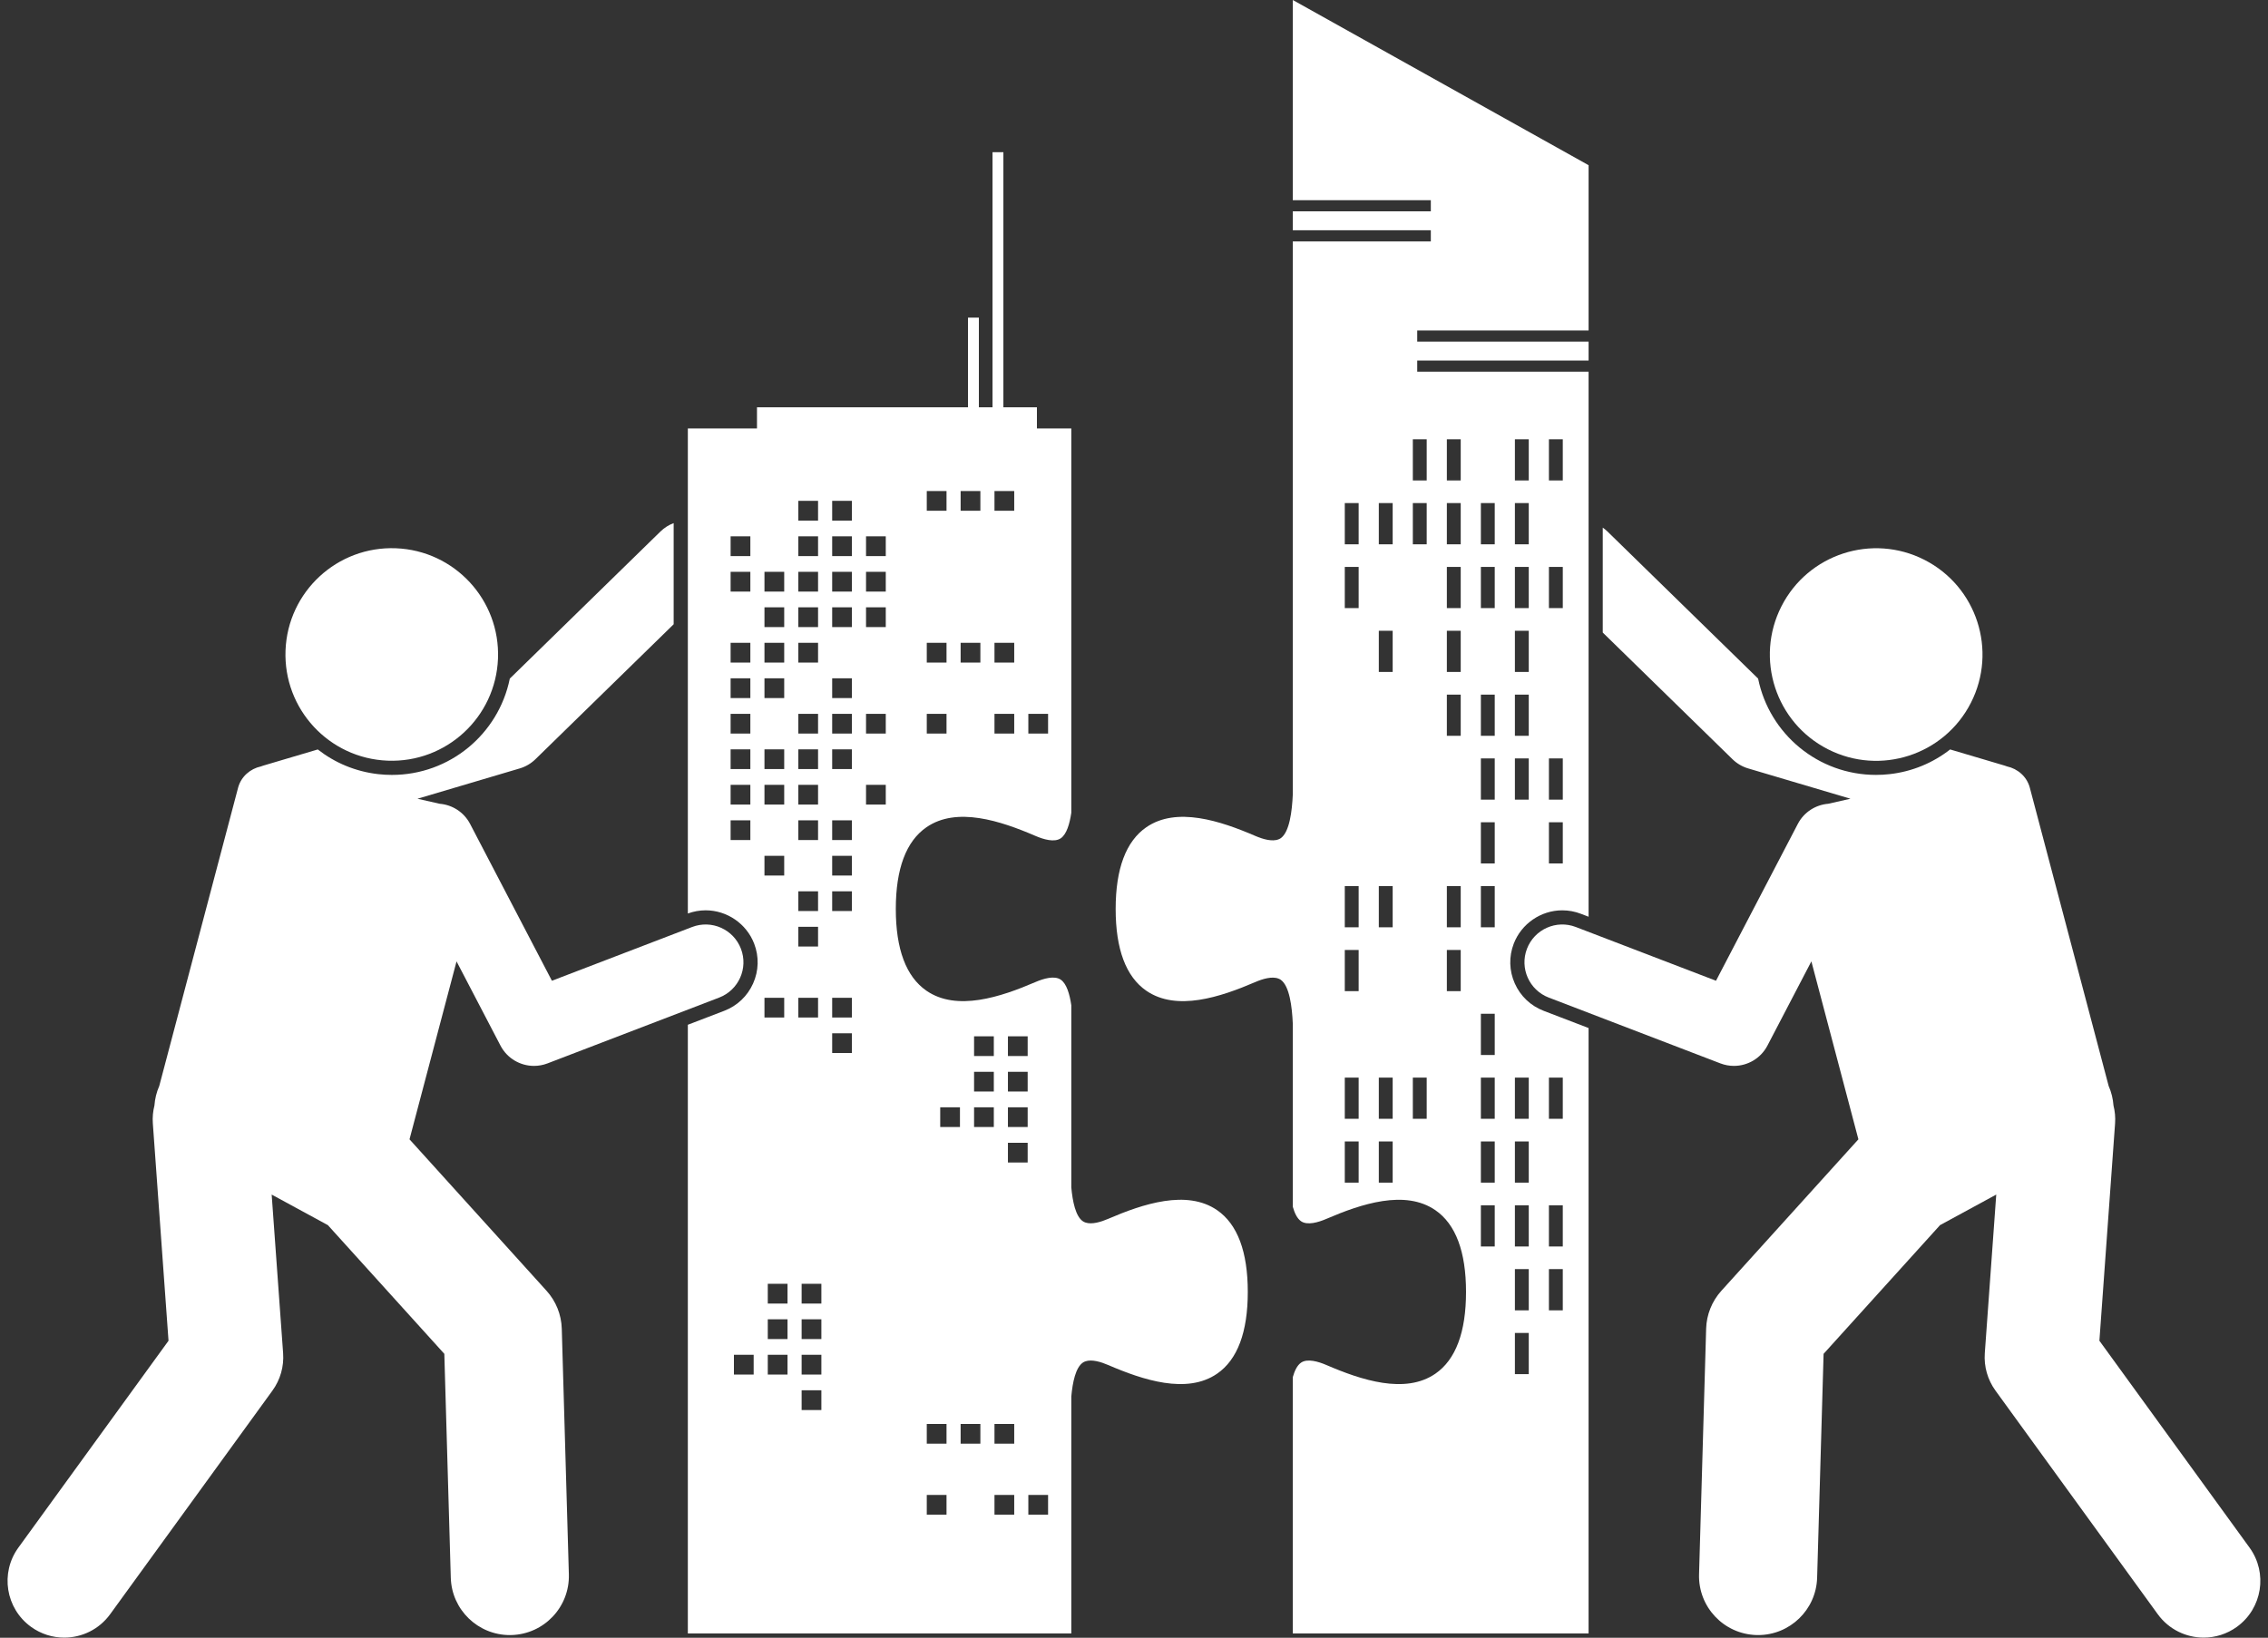 <?xml version="1.0" encoding="UTF-8" standalone="no"?><svg xmlns="http://www.w3.org/2000/svg" xmlns:xlink="http://www.w3.org/1999/xlink" fill="#ffffff" height="346.7" preserveAspectRatio="xMidYMid meet" version="1" viewBox="-1.6 0.0 480.0 346.7" width="480" zoomAndPan="magnify"><rect x="-1.6" y="0.0" width="480.0" height="346.7" fill="#333333" stroke="none"/><g id="change1_1"><path d="M365.065,160.721c0.931,0.909,2.069,1.577,3.316,1.947l21.65,6.418l-4.699,1.063 c-2.646,0.22-5.124,1.74-6.442,4.267l-4.476,8.582l-12.839,24.619l-29.672-11.378 c-4.122-1.583-8.752,0.479-10.334,4.606c-1.582,4.125,0.48,8.752,4.606,10.334l36.331,13.932 c0.939,0.359,1.907,0.531,2.862,0.531c2.904,0,5.681-1.589,7.096-4.302l9.296-17.824l9.953,37.67l-29,32.06 c-1.995,2.206-3.139,5.052-3.225,8.025l-1.5,52c-0.199,6.9,5.234,12.656,12.135,12.855 c0.122,0.003,0.245,0.005,0.367,0.005c6.736,0,12.292-5.361,12.488-12.14l1.367-47.393l24.646-27.247 l11.896-6.469l-2.423,33.583c-0.203,2.82,0.596,5.622,2.256,7.91l34.349,47.339 c2.348,3.236,6.01,4.954,9.723,4.954c2.443,0,4.909-0.744,7.038-2.288c5.363-3.893,6.557-11.396,2.665-16.76 l-31.777-43.796l3.318-46c0.095-1.309-0.032-2.581-0.336-3.788c-0.107-1.435-0.447-2.839-1.023-4.144 l-12.142-45.95l-4.533-17.156c-0.006-0.025-0.013-0.05-0.019-0.075c-0.644-2.343-2.575-3.981-4.835-4.469 c-0.152-0.055-0.301-0.115-0.458-0.161l-11.561-3.427c-3.586,2.802-7.962,4.68-12.806,5.226 c-0.956,0.107-1.926,0.162-2.882,0.162c-12.208,0-22.559-8.619-24.954-20.389l-31.894-31.148 c-0.31-0.302-0.642-0.566-0.985-0.808v22.21L365.065,160.721z"/><path d="M240.998,209.726c6.41,4.427,15.7,1.345,23.077-1.834c1.541-0.665,3.567-1.276,4.932-0.714 c0.148,0.061,0.295,0.124,0.426,0.215c1.888,1.302,2.422,5.762,2.574,9.297v38.766 c0.388,1.384,0.945,2.514,1.748,3.069c1.337,0.924,3.651,0.238,5.359-0.499c7.377-3.179,16.667-6.261,23.077-1.834 c4.299,2.969,6.48,8.79,6.48,17.3c0,8.509-2.18,14.33-6.48,17.3c-6.407,4.427-15.698,1.348-23.079-1.833 c-1.706-0.736-4.02-1.422-5.357-0.498c-0.803,0.554-1.359,1.685-1.748,3.068v54.262h62.601v-128.165l-9.507-3.646 c-2.743-1.052-4.913-3.109-6.108-5.793c-1.196-2.684-1.276-5.673-0.224-8.416c1.62-4.226,5.748-7.064,10.273-7.064 c1.348,0,2.672,0.247,3.937,0.732l1.631,0.625V78.687h-36.269v-2.364h36.269v-3.999h-36.269v-2.364h36.269V34.972 L272.008,0v42.378h29.212v2.364h-29.212v3.999h29.212v2.364h-29.212v117.056c-0.152,3.534-0.686,7.994-2.574,9.296 c-0.131,0.09-0.278,0.154-0.426,0.215c-1.365,0.563-3.391-0.049-4.931-0.713 c-7.381-3.18-16.671-6.259-23.079-1.833c-4.299,2.969-6.48,8.791-6.48,17.3S236.699,206.756,240.998,209.726z M326.214,228.124h2.934v8.718h-2.934V228.124z M326.214,255.151h2.934v8.718h-2.934V255.151z M326.214,268.665h2.934 v8.718h-2.934V268.665z M319.014,228.124h2.934v8.718h-2.934V228.124z M319.014,241.638h2.934v8.718h-2.934V241.638z M319.014,255.151h2.934v8.718h-2.934V255.151z M319.014,268.665h2.934v8.718h-2.934V268.665z M319.014,282.178h2.934 v8.718h-2.934V282.178z M329.149,182.788h-2.934v-8.718h2.934V182.788z M329.149,169.274h-2.934v-8.718h2.934V169.274z M329.149,128.734h-2.934v-8.718h2.934V128.734z M326.214,92.988h2.934v8.718h-2.934V92.988z M319.014,92.988h2.934 v8.718h-2.934V92.988z M319.014,106.502h2.934v8.718h-2.934V106.502z M319.014,120.015h2.934v8.718h-2.934V120.015z M319.014,133.529h2.934v8.718h-2.934V133.529z M319.014,147.042h2.934v8.718h-2.934V147.042z M319.014,160.556h2.934 v8.718h-2.934V160.556z M311.813,106.502h2.934v8.718h-2.934V106.502z M311.813,120.015h2.934v8.718h-2.934V120.015 z M311.813,147.042h2.934v8.718h-2.934V147.042z M311.813,160.556h2.934v8.718h-2.934V160.556z M311.813,174.07 h2.934v8.718h-2.934V174.07z M311.813,187.583h2.934v8.718h-2.934V187.583z M311.813,214.61h2.934v8.718h-2.934 V214.61z M311.813,228.124h2.934v8.718h-2.934V228.124z M311.813,241.638h2.934v8.718h-2.934V241.638z M311.813,255.151h2.934v8.718h-2.934V255.151z M304.613,92.988h2.934v8.718h-2.934V92.988z M304.613,106.502h2.934 v8.718h-2.934V106.502z M304.613,120.015h2.934v8.718h-2.934V120.015z M304.613,133.529h2.934v8.718h-2.934V133.529 z M304.613,147.042h2.934v8.718h-2.934V147.042z M304.613,187.583h2.934v8.718h-2.934V187.583z M304.613,201.097 h2.934v8.718h-2.934V201.097z M297.412,92.988h2.934v8.718h-2.934V92.988z M297.412,106.502h2.934v8.718h-2.934 V106.502z M297.412,228.124h2.934v8.718h-2.934V228.124z M290.212,106.502h2.934v8.718h-2.934V106.502z M290.212,133.529h2.934v8.718h-2.934V133.529z M290.212,187.583h2.934v8.718h-2.934V187.583z M290.212,228.124 h2.934v8.718h-2.934V228.124z M290.212,241.638h2.934v8.718h-2.934V241.638z M283.011,106.502h2.934v8.718h-2.934 V106.502z M283.011,120.015h2.934v8.718h-2.934V120.015z M283.011,187.583h2.934v8.718h-2.934V187.583z M283.011,201.097h2.934v8.718h-2.934V201.097z M283.011,228.124h2.934v8.718h-2.934V228.124z M283.011,241.638h2.934 v8.718h-2.934V241.638z"/><path d="M225.131,251.355v-38.552c-0.351-2.388-1.003-4.565-2.227-5.41c-1.337-0.924-3.651-0.238-5.359,0.499 c-7.377,3.179-16.667,6.261-23.077,1.834c-4.299-2.969-6.48-8.79-6.48-17.3s2.18-14.33,6.48-17.3 c6.407-4.427,15.698-1.348,23.079,1.833c1.706,0.736,4.02,1.422,5.357,0.498c1.224-0.844,1.876-3.022,2.227-5.409 V90.701h-7.277v-3v-1.485h-7.097V32.215h-2.301v54.001h-2.886V67.243h-2.301v18.973h-44.661v1.485v3 h-14.632v102.681c1.214-0.444,2.478-0.676,3.766-0.676c4.524,0,8.652,2.839,10.273,7.064 c1.053,2.743,0.973,5.732-0.224,8.416c-1.195,2.684-3.365,4.741-6.108,5.793l-7.707,2.955v128.856h81.155v-50.161 c0.272-3.015,0.913-6.119,2.435-7.169c0.173-0.119,0.363-0.21,0.565-0.279c1.361-0.465,3.306,0.136,4.792,0.777 c7.381,3.18,16.671,6.259,23.079,1.833c4.299-2.969,6.48-8.791,6.48-17.3c0-8.509-2.18-14.33-6.48-17.3 c-6.41-4.427-15.7-1.345-23.077,1.834c-1.487,0.642-3.433,1.243-4.794,0.778 c-0.202-0.069-0.392-0.16-0.565-0.279C226.044,257.474,225.403,254.37,225.131,251.355z M157.206,177.831h-4.178 v-4.178h4.178V177.831z M157.206,170.317h-4.178v-4.178h4.178V170.317z M157.206,162.803h-4.178v-4.178h4.178V162.803 z M157.206,155.289h-4.178v-4.178h4.178V155.289z M157.206,147.775h-4.178v-4.178h4.178V147.775z M157.206,140.261 h-4.178v-4.178h4.178V140.261z M157.206,125.233h-4.178v-4.178h4.178V125.233z M157.206,117.719h-4.178v-4.178h4.178 V117.719z M157.906,290.977h-4.178v-4.178h4.178V290.977z M167.357,192.859v-4.178h4.178v4.178H167.357z M171.535,196.195v4.178h-4.178v-4.178H171.535z M167.357,177.831v-4.178h4.178v4.178H167.357z M167.357,170.317 v-4.178h4.178v4.178H167.357z M167.357,162.803v-4.178h4.178v4.178H167.357z M167.357,155.289v-4.178h4.178v4.178 H167.357z M167.357,140.261v-4.178h4.178v4.178H167.357z M167.357,132.747v-4.178h4.178v4.178H167.357z M167.357,125.233v-4.178h4.178v4.178H167.357z M167.357,117.719v-4.178h4.178v4.178H167.357z M167.357,110.205 v-4.178h4.178v4.178H167.357z M160.192,170.317v-4.178h4.178v4.178H160.192z M164.37,181.167v4.178h-4.178v-4.178 H164.37z M160.192,162.803v-4.178h4.178v4.178H160.192z M160.192,147.775v-4.178h4.178v4.178H160.192z M160.192,140.261 v-4.178h4.178v4.178H160.192z M160.192,132.747v-4.178h4.178v4.178H160.192z M160.192,125.233v-4.178h4.178v4.178 H160.192z M198.722,155.289h-4.178v-4.178h4.178V155.289z M198.722,140.261h-4.178v-4.178h4.178V140.261z M198.722,108.125h-4.178v-4.178h4.178V108.125z M205.887,140.261h-4.178v-4.178h4.178V140.261z M205.887,108.125 h-4.178v-4.178h4.178V108.125z M213.051,155.289h-4.178v-4.178h4.178V155.289z M213.051,140.261h-4.178v-4.178h4.178 V140.261z M213.051,108.125h-4.178v-4.178h4.178V108.125z M220.216,155.289h-4.178v-4.178h4.178V155.289z M160.192,211.223h4.178v4.178h-4.178V211.223z M165.071,290.977h-4.178v-4.178h4.178V290.977z M165.071,283.463 h-4.178v-4.178h4.178V283.463z M165.071,275.949h-4.178v-4.178h4.178V275.949z M167.357,211.223h4.178v4.178h-4.178 V211.223z M172.236,298.491h-4.178v-4.178h4.178V298.491z M172.236,290.977h-4.178v-4.178h4.178V290.977z M172.236,283.463h-4.178v-4.178h4.178V283.463z M172.236,275.949h-4.178v-4.178h4.178V275.949z M178.7,222.915 h-4.178v-4.178h4.178V222.915z M178.7,215.401h-4.178v-4.178h4.178V215.401z M178.7,192.859h-4.178v-4.178 h4.178V192.859z M178.7,185.345h-4.178v-4.178h4.178V185.345z M178.7,177.831h-4.178v-4.178h4.178V177.831z M178.7,162.803h-4.178v-4.178h4.178V162.803z M178.7,155.289h-4.178v-4.178h4.178V155.289z M178.7,147.775 h-4.178v-4.178h4.178V147.775z M178.7,132.747h-4.178v-4.178h4.178V132.747z M178.7,125.233h-4.178v-4.178h4.178 V125.233z M178.7,117.719h-4.178v-4.178h4.178V117.719z M178.7,110.205h-4.178v-4.178h4.178V110.205z M185.865,170.317h-4.178v-4.178h4.178V170.317z M185.865,155.289h-4.178v-4.178h4.178V155.289z M185.865,132.747 h-4.178v-4.178h4.178V132.747z M185.865,125.233h-4.178v-4.178h4.178V125.233z M185.865,117.719h-4.178v-4.178h4.178 V117.719z M198.722,320.641h-4.178v-4.178h4.178V320.641z M198.722,305.613h-4.178v-4.178h4.178V305.613z M201.566,238.582h-4.178v-4.178h4.178V238.582z M205.887,305.613h-4.178v-4.178h4.178V305.613z M208.731,238.582 h-4.178v-4.178h4.178V238.582z M208.731,231.068h-4.178v-4.178h4.178V231.068z M208.731,223.554h-4.178v-4.178 h4.178V223.554z M213.051,320.641h-4.178v-4.178h4.178V320.641z M213.051,305.613h-4.178v-4.178h4.178V305.613z M215.896,246.096h-4.178v-4.178h4.178V246.096z M215.896,238.582h-4.178v-4.178h4.178V238.582z M215.896,231.068 h-4.178v-4.178h4.178V231.068z M215.896,223.554h-4.178v-4.178h4.178V223.554z M220.216,320.641h-4.178v-4.178 h4.178V320.641z"/><path d="M31.083,234.037c-0.304,1.207-0.431,2.479-0.336,3.788l3.318,46L2.288,327.621 c-3.892,5.363-2.698,12.867,2.665,16.76c2.129,1.544,4.595,2.288,7.038,2.288c3.713,0,7.375-1.718,9.723-4.954 l34.349-47.339c1.66-2.288,2.459-5.09,2.256-7.91l-2.423-33.583l11.896,6.469l24.646,27.247l1.367,47.393 c0.196,6.778,5.752,12.14,12.488,12.14c0.122,0,0.245-0.002,0.367-0.005c6.9-0.199,12.334-5.955,12.135-12.855 l-1.5-52c-0.086-2.974-1.23-5.819-3.225-8.025l-29-32.06l9.953-37.67l9.296,17.824 c1.415,2.713,4.191,4.302,7.096,4.302c0.955,0,1.924-0.172,2.862-0.531l36.331-13.932 c4.125-1.582,6.188-6.209,4.606-10.334c-1.582-4.126-6.212-6.189-10.334-4.606l-29.672,11.378l-12.839-24.619 l-4.476-8.582c-1.318-2.526-3.797-4.047-6.442-4.267l-4.699-1.063l21.65-6.418 c1.247-0.37,2.386-1.038,3.316-1.946l29.257-28.572v-21.411c-1.011,0.378-1.962,0.963-2.784,1.765l-31.894,31.148 c-2.395,11.771-12.746,20.39-24.954,20.39c-0.956,0-1.926-0.055-2.882-0.162 c-4.844-0.546-9.22-2.425-12.806-5.226l-11.561,3.427c-0.157,0.046-0.306,0.106-0.457,0.161 c-2.26,0.488-4.192,2.126-4.836,4.469c-0.007,0.025-0.014,0.05-0.019,0.075l-4.533,17.156l-12.142,45.95 C31.53,231.198,31.19,232.601,31.083,234.037z"/><circle cx="81.315" cy="138.539" r="22.5" transform="rotate(-87.771 81.317 138.544)"/><circle cx="395.468" cy="138.539" r="22.5" transform="rotate(-63.017 395.49 138.545)"/></g></svg>